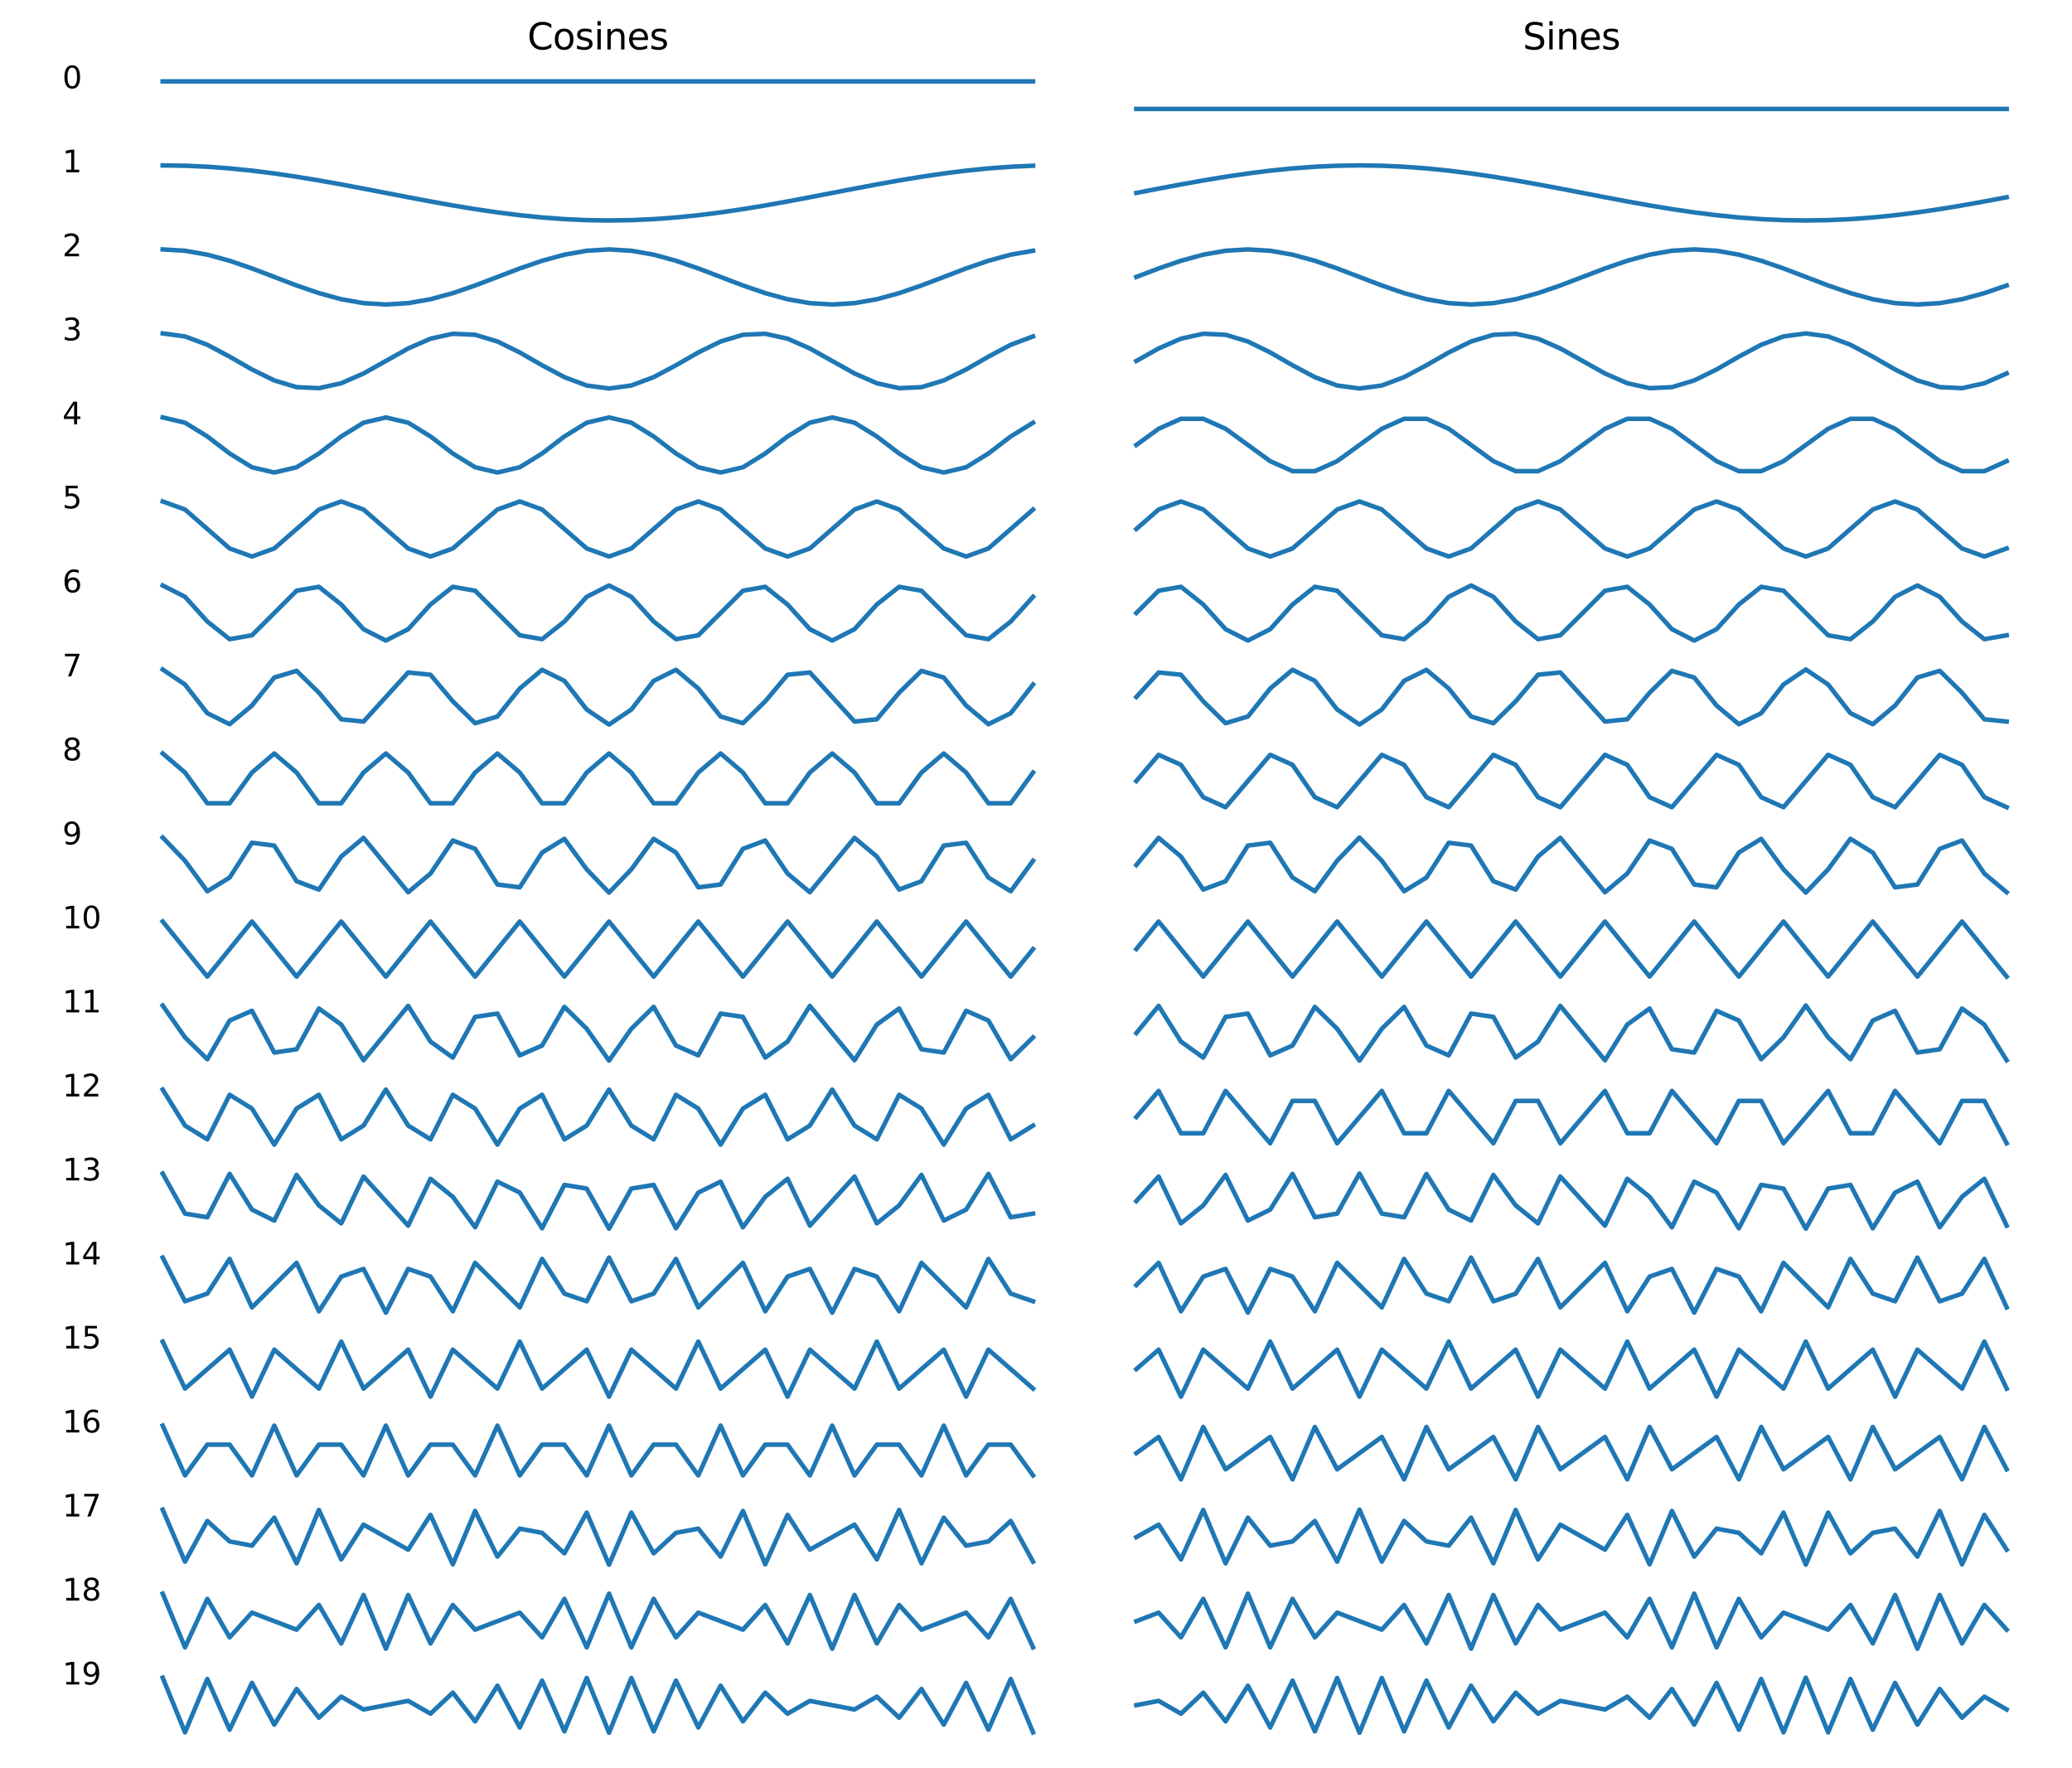 <?xml version="1.0" encoding="utf-8" standalone="no"?>
<!DOCTYPE svg PUBLIC "-//W3C//DTD SVG 1.1//EN"
  "http://www.w3.org/Graphics/SVG/1.1/DTD/svg11.dtd">
<svg xmlns:xlink="http://www.w3.org/1999/xlink" width="684pt" height="583.687pt" viewBox="0 0 684 583.687" xmlns="http://www.w3.org/2000/svg" version="1.1">
 <defs>
  <style type="text/css">*{stroke-linejoin: round; stroke-linecap: butt}</style>
 </defs>
 <g id="figure_1">
  <g id="patch_1">
   <path d="M 0 583.687 
L 684 583.687 
L 684 0 
L 0 0 
z
" style="fill: #ffffff"/>
  </g>
  <g id="axes_1">
   <g id="text_1">
    <!-- 0 -->
    <g transform="translate(20.592 29.135)scale(0.1 -0.1)">
     <defs>
      <path id="DejaVuSans-30" d="M 2034 4250 
Q 1547 4250 1301 3770 
Q 1056 3291 1056 2328 
Q 1056 1369 1301 889 
Q 1547 409 2034 409 
Q 2525 409 2770 889 
Q 3016 1369 3016 2328 
Q 3016 3291 2770 3770 
Q 2525 4250 2034 4250 
z
M 2034 4750 
Q 2819 4750 3233 4129 
Q 3647 3509 3647 2328 
Q 3647 1150 3233 529 
Q 2819 -91 2034 -91 
Q 1250 -91 836 529 
Q 422 1150 422 2328 
Q 422 3509 836 4129 
Q 1250 4750 2034 4750 
z
" transform="scale(0.016)"/>
     </defs>
     <use xlink:href="#DejaVuSans-30"/>
    </g>
   </g>
  </g>
  <g id="axes_2">
   <g id="line2d_1">
    <path d="M 53.707 26.863 
L 61.074 26.863 
L 68.441 26.863 
L 75.808 26.863 
L 83.175 26.863 
L 90.543 26.863 
L 97.91 26.863 
L 105.277 26.863 
L 112.644 26.863 
L 120.011 26.863 
L 127.378 26.863 
L 134.746 26.863 
L 142.113 26.863 
L 149.48 26.863 
L 156.847 26.863 
L 164.214 26.863 
L 171.581 26.863 
L 178.948 26.863 
L 186.316 26.863 
L 193.683 26.863 
L 201.05 26.863 
L 208.417 26.863 
L 215.784 26.863 
L 223.151 26.863 
L 230.519 26.863 
L 237.886 26.863 
L 245.253 26.863 
L 252.62 26.863 
L 259.987 26.863 
L 267.354 26.863 
L 274.722 26.863 
L 282.089 26.863 
L 289.456 26.863 
L 296.823 26.863 
L 304.19 26.863 
L 311.557 26.863 
L 318.925 26.863 
L 326.292 26.863 
L 333.659 26.863 
L 341.026 26.863 
" clip-path="url(#pe43f0ae97a)" style="fill: none; stroke: #1f77b4; stroke-width: 1.5; stroke-linecap: square"/>
   </g>
   <g id="text_2">
    <!-- Cosines -->
    <g transform="translate(174.093 16.318)scale(0.12 -0.12)">
     <defs>
      <path id="DejaVuSans-43" d="M 4122 4306 
L 4122 3641 
Q 3803 3938 3442 4084 
Q 3081 4231 2675 4231 
Q 1875 4231 1450 3742 
Q 1025 3253 1025 2328 
Q 1025 1406 1450 917 
Q 1875 428 2675 428 
Q 3081 428 3442 575 
Q 3803 722 4122 1019 
L 4122 359 
Q 3791 134 3420 21 
Q 3050 -91 2638 -91 
Q 1578 -91 968 557 
Q 359 1206 359 2328 
Q 359 3453 968 4101 
Q 1578 4750 2638 4750 
Q 3056 4750 3426 4639 
Q 3797 4528 4122 4306 
z
" transform="scale(0.016)"/>
      <path id="DejaVuSans-6f" d="M 1959 3097 
Q 1497 3097 1228 2736 
Q 959 2375 959 1747 
Q 959 1119 1226 758 
Q 1494 397 1959 397 
Q 2419 397 2687 759 
Q 2956 1122 2956 1747 
Q 2956 2369 2687 2733 
Q 2419 3097 1959 3097 
z
M 1959 3584 
Q 2709 3584 3137 3096 
Q 3566 2609 3566 1747 
Q 3566 888 3137 398 
Q 2709 -91 1959 -91 
Q 1206 -91 779 398 
Q 353 888 353 1747 
Q 353 2609 779 3096 
Q 1206 3584 1959 3584 
z
" transform="scale(0.016)"/>
      <path id="DejaVuSans-73" d="M 2834 3397 
L 2834 2853 
Q 2591 2978 2328 3040 
Q 2066 3103 1784 3103 
Q 1356 3103 1142 2972 
Q 928 2841 928 2578 
Q 928 2378 1081 2264 
Q 1234 2150 1697 2047 
L 1894 2003 
Q 2506 1872 2764 1633 
Q 3022 1394 3022 966 
Q 3022 478 2636 193 
Q 2250 -91 1575 -91 
Q 1294 -91 989 -36 
Q 684 19 347 128 
L 347 722 
Q 666 556 975 473 
Q 1284 391 1588 391 
Q 1994 391 2212 530 
Q 2431 669 2431 922 
Q 2431 1156 2273 1281 
Q 2116 1406 1581 1522 
L 1381 1569 
Q 847 1681 609 1914 
Q 372 2147 372 2553 
Q 372 3047 722 3315 
Q 1072 3584 1716 3584 
Q 2034 3584 2315 3537 
Q 2597 3491 2834 3397 
z
" transform="scale(0.016)"/>
      <path id="DejaVuSans-69" d="M 603 3500 
L 1178 3500 
L 1178 0 
L 603 0 
L 603 3500 
z
M 603 4863 
L 1178 4863 
L 1178 4134 
L 603 4134 
L 603 4863 
z
" transform="scale(0.016)"/>
      <path id="DejaVuSans-6e" d="M 3513 2113 
L 3513 0 
L 2938 0 
L 2938 2094 
Q 2938 2591 2744 2837 
Q 2550 3084 2163 3084 
Q 1697 3084 1428 2787 
Q 1159 2491 1159 1978 
L 1159 0 
L 581 0 
L 581 3500 
L 1159 3500 
L 1159 2956 
Q 1366 3272 1645 3428 
Q 1925 3584 2291 3584 
Q 2894 3584 3203 3211 
Q 3513 2838 3513 2113 
z
" transform="scale(0.016)"/>
      <path id="DejaVuSans-65" d="M 3597 1894 
L 3597 1613 
L 953 1613 
Q 991 1019 1311 708 
Q 1631 397 2203 397 
Q 2534 397 2845 478 
Q 3156 559 3463 722 
L 3463 178 
Q 3153 47 2828 -22 
Q 2503 -91 2169 -91 
Q 1331 -91 842 396 
Q 353 884 353 1716 
Q 353 2575 817 3079 
Q 1281 3584 2069 3584 
Q 2775 3584 3186 3129 
Q 3597 2675 3597 1894 
z
M 3022 2063 
Q 3016 2534 2758 2815 
Q 2500 3097 2075 3097 
Q 1594 3097 1305 2825 
Q 1016 2553 972 2059 
L 3022 2063 
z
" transform="scale(0.016)"/>
     </defs>
     <use xlink:href="#DejaVuSans-43"/>
     <use xlink:href="#DejaVuSans-6f" x="69.824"/>
     <use xlink:href="#DejaVuSans-73" x="131.006"/>
     <use xlink:href="#DejaVuSans-69" x="183.105"/>
     <use xlink:href="#DejaVuSans-6e" x="210.889"/>
     <use xlink:href="#DejaVuSans-65" x="274.268"/>
     <use xlink:href="#DejaVuSans-73" x="335.791"/>
    </g>
   </g>
  </g>
  <g id="axes_3">
   <g id="line2d_2">
    <path d="M 375.115 35.953 
L 382.482 35.953 
L 389.849 35.953 
L 397.216 35.953 
L 404.583 35.953 
L 411.951 35.953 
L 419.318 35.953 
L 426.685 35.953 
L 434.052 35.953 
L 441.419 35.953 
L 448.786 35.953 
L 456.154 35.953 
L 463.521 35.953 
L 470.888 35.953 
L 478.255 35.953 
L 485.622 35.953 
L 492.989 35.953 
L 500.356 35.953 
L 507.724 35.953 
L 515.091 35.953 
L 522.458 35.953 
L 529.825 35.953 
L 537.192 35.953 
L 544.559 35.953 
L 551.927 35.953 
L 559.294 35.953 
L 566.661 35.953 
L 574.028 35.953 
L 581.395 35.953 
L 588.762 35.953 
L 596.13 35.953 
L 603.497 35.953 
L 610.864 35.953 
L 618.231 35.953 
L 625.598 35.953 
L 632.965 35.953 
L 640.333 35.953 
L 647.7 35.953 
L 655.067 35.953 
L 662.434 35.953 
" clip-path="url(#pe3684a218d)" style="fill: none; stroke: #1f77b4; stroke-width: 1.5; stroke-linecap: square"/>
   </g>
   <g id="text_3">
    <!-- Sines -->
    <g transform="translate(502.678 16.318)scale(0.12 -0.12)">
     <defs>
      <path id="DejaVuSans-53" d="M 3425 4513 
L 3425 3897 
Q 3066 4069 2747 4153 
Q 2428 4238 2131 4238 
Q 1616 4238 1336 4038 
Q 1056 3838 1056 3469 
Q 1056 3159 1242 3001 
Q 1428 2844 1947 2747 
L 2328 2669 
Q 3034 2534 3370 2195 
Q 3706 1856 3706 1288 
Q 3706 609 3251 259 
Q 2797 -91 1919 -91 
Q 1588 -91 1214 -16 
Q 841 59 441 206 
L 441 856 
Q 825 641 1194 531 
Q 1563 422 1919 422 
Q 2459 422 2753 634 
Q 3047 847 3047 1241 
Q 3047 1584 2836 1778 
Q 2625 1972 2144 2069 
L 1759 2144 
Q 1053 2284 737 2584 
Q 422 2884 422 3419 
Q 422 4038 858 4394 
Q 1294 4750 2059 4750 
Q 2388 4750 2728 4690 
Q 3069 4631 3425 4513 
z
" transform="scale(0.016)"/>
     </defs>
     <use xlink:href="#DejaVuSans-53"/>
     <use xlink:href="#DejaVuSans-69" x="63.477"/>
     <use xlink:href="#DejaVuSans-6e" x="91.26"/>
     <use xlink:href="#DejaVuSans-65" x="154.639"/>
     <use xlink:href="#DejaVuSans-73" x="216.162"/>
    </g>
   </g>
  </g>
  <g id="axes_4">
   <g id="text_4">
    <!-- 1 -->
    <g transform="translate(20.592 56.867)scale(0.1 -0.1)">
     <defs>
      <path id="DejaVuSans-31" d="M 794 531 
L 1825 531 
L 1825 4091 
L 703 3866 
L 703 4441 
L 1819 4666 
L 2450 4666 
L 2450 531 
L 3481 531 
L 3481 0 
L 794 0 
L 794 531 
z
" transform="scale(0.016)"/>
     </defs>
     <use xlink:href="#DejaVuSans-31"/>
    </g>
   </g>
  </g>
  <g id="axes_5">
   <g id="line2d_3">
    <path d="M 53.707 54.595 
L 61.074 54.706 
L 68.441 55.039 
L 75.808 55.585 
L 83.175 56.331 
L 90.543 57.257 
L 97.91 58.342 
L 105.277 59.558 
L 112.644 60.875 
L 120.011 62.262 
L 127.378 63.684 
L 134.746 65.106 
L 142.113 66.493 
L 149.48 67.811 
L 156.847 69.027 
L 164.214 70.112 
L 171.581 71.038 
L 178.948 71.783 
L 186.316 72.329 
L 193.683 72.662 
L 201.05 72.774 
L 208.417 72.662 
L 215.784 72.329 
L 223.151 71.783 
L 230.519 71.038 
L 237.886 70.112 
L 245.253 69.027 
L 252.62 67.811 
L 259.987 66.493 
L 267.354 65.106 
L 274.722 63.684 
L 282.089 62.262 
L 289.456 60.875 
L 296.823 59.558 
L 304.19 58.342 
L 311.557 57.257 
L 318.925 56.331 
L 326.292 55.585 
L 333.659 55.039 
L 341.026 54.706 
" clip-path="url(#p721366581a)" style="fill: none; stroke: #1f77b4; stroke-width: 1.5; stroke-linecap: square"/>
   </g>
  </g>
  <g id="axes_6">
   <g id="line2d_4">
    <path d="M 375.115 63.684 
L 382.482 62.262 
L 389.849 60.875 
L 397.216 59.558 
L 404.583 58.342 
L 411.951 57.257 
L 419.318 56.331 
L 426.685 55.585 
L 434.052 55.039 
L 441.419 54.706 
L 448.786 54.595 
L 456.154 54.706 
L 463.521 55.039 
L 470.888 55.585 
L 478.255 56.331 
L 485.622 57.257 
L 492.989 58.342 
L 500.356 59.558 
L 507.724 60.875 
L 515.091 62.262 
L 522.458 63.684 
L 529.825 65.106 
L 537.192 66.493 
L 544.559 67.811 
L 551.927 69.027 
L 559.294 70.112 
L 566.661 71.038 
L 574.028 71.783 
L 581.395 72.329 
L 588.762 72.662 
L 596.13 72.774 
L 603.497 72.662 
L 610.864 72.329 
L 618.231 71.783 
L 625.598 71.038 
L 632.965 70.112 
L 640.333 69.027 
L 647.7 67.811 
L 655.067 66.493 
L 662.434 65.106 
" clip-path="url(#p4571ab4b6b)" style="fill: none; stroke: #1f77b4; stroke-width: 1.5; stroke-linecap: square"/>
   </g>
  </g>
  <g id="axes_7">
   <g id="text_5">
    <!-- 2 -->
    <g transform="translate(20.592 84.599)scale(0.1 -0.1)">
     <defs>
      <path id="DejaVuSans-32" d="M 1228 531 
L 3431 531 
L 3431 0 
L 469 0 
L 469 531 
Q 828 903 1448 1529 
Q 2069 2156 2228 2338 
Q 2531 2678 2651 2914 
Q 2772 3150 2772 3378 
Q 2772 3750 2511 3984 
Q 2250 4219 1831 4219 
Q 1534 4219 1204 4116 
Q 875 4013 500 3803 
L 500 4441 
Q 881 4594 1212 4672 
Q 1544 4750 1819 4750 
Q 2544 4750 2975 4387 
Q 3406 4025 3406 3419 
Q 3406 3131 3298 2873 
Q 3191 2616 2906 2266 
Q 2828 2175 2409 1742 
Q 1991 1309 1228 531 
z
" transform="scale(0.016)"/>
     </defs>
     <use xlink:href="#DejaVuSans-32"/>
    </g>
   </g>
  </g>
  <g id="axes_8">
   <g id="line2d_5">
    <path d="M 53.707 82.326 
L 61.074 82.771 
L 68.441 84.062 
L 75.808 86.073 
L 83.175 88.607 
L 90.543 91.416 
L 97.91 94.225 
L 105.277 96.759 
L 112.644 98.77 
L 120.011 100.061 
L 127.378 100.506 
L 134.746 100.061 
L 142.113 98.77 
L 149.48 96.759 
L 156.847 94.225 
L 164.214 91.416 
L 171.581 88.607 
L 178.948 86.073 
L 186.316 84.062 
L 193.683 82.771 
L 201.05 82.326 
L 208.417 82.771 
L 215.784 84.062 
L 223.151 86.073 
L 230.519 88.607 
L 237.886 91.416 
L 245.253 94.225 
L 252.62 96.759 
L 259.987 98.77 
L 267.354 100.061 
L 274.722 100.506 
L 282.089 100.061 
L 289.456 98.77 
L 296.823 96.759 
L 304.19 94.225 
L 311.557 91.416 
L 318.925 88.607 
L 326.292 86.073 
L 333.659 84.062 
L 341.026 82.771 
" clip-path="url(#pa0cd5a631d)" style="fill: none; stroke: #1f77b4; stroke-width: 1.5; stroke-linecap: square"/>
   </g>
  </g>
  <g id="axes_9">
   <g id="line2d_6">
    <path d="M 375.115 91.416 
L 382.482 88.607 
L 389.849 86.073 
L 397.216 84.062 
L 404.583 82.771 
L 411.951 82.326 
L 419.318 82.771 
L 426.685 84.062 
L 434.052 86.073 
L 441.419 88.607 
L 448.786 91.416 
L 456.154 94.225 
L 463.521 96.759 
L 470.888 98.77 
L 478.255 100.061 
L 485.622 100.506 
L 492.989 100.061 
L 500.356 98.77 
L 507.724 96.759 
L 515.091 94.225 
L 522.458 91.416 
L 529.825 88.607 
L 537.192 86.073 
L 544.559 84.062 
L 551.927 82.771 
L 559.294 82.326 
L 566.661 82.771 
L 574.028 84.062 
L 581.395 86.073 
L 588.762 88.607 
L 596.13 91.416 
L 603.497 94.225 
L 610.864 96.759 
L 618.231 98.77 
L 625.598 100.061 
L 632.965 100.506 
L 640.333 100.061 
L 647.7 98.77 
L 655.067 96.759 
L 662.434 94.225 
" clip-path="url(#p1e98d45992)" style="fill: none; stroke: #1f77b4; stroke-width: 1.5; stroke-linecap: square"/>
   </g>
  </g>
  <g id="axes_10">
   <g id="text_6">
    <!-- 3 -->
    <g transform="translate(20.592 112.33)scale(0.1 -0.1)">
     <defs>
      <path id="DejaVuSans-33" d="M 2597 2516 
Q 3050 2419 3304 2112 
Q 3559 1806 3559 1356 
Q 3559 666 3084 287 
Q 2609 -91 1734 -91 
Q 1441 -91 1130 -33 
Q 819 25 488 141 
L 488 750 
Q 750 597 1062 519 
Q 1375 441 1716 441 
Q 2309 441 2620 675 
Q 2931 909 2931 1356 
Q 2931 1769 2642 2001 
Q 2353 2234 1838 2234 
L 1294 2234 
L 1294 2753 
L 1863 2753 
Q 2328 2753 2575 2939 
Q 2822 3125 2822 3475 
Q 2822 3834 2567 4026 
Q 2313 4219 1838 4219 
Q 1578 4219 1281 4162 
Q 984 4106 628 3988 
L 628 4550 
Q 988 4650 1302 4700 
Q 1616 4750 1894 4750 
Q 2613 4750 3031 4423 
Q 3450 4097 3450 3541 
Q 3450 3153 3228 2886 
Q 3006 2619 2597 2516 
z
" transform="scale(0.016)"/>
     </defs>
     <use xlink:href="#DejaVuSans-33"/>
    </g>
   </g>
  </g>
  <g id="axes_11">
   <g id="line2d_7">
    <path d="M 53.707 110.058 
L 61.074 111.048 
L 68.441 113.805 
L 75.808 117.726 
L 83.175 121.956 
L 90.543 125.575 
L 97.91 127.792 
L 105.277 128.125 
L 112.644 126.501 
L 120.011 123.274 
L 127.378 119.147 
L 134.746 115.021 
L 142.113 111.794 
L 149.48 110.17 
L 156.847 110.503 
L 164.214 112.72 
L 171.581 116.339 
L 178.948 120.569 
L 186.316 124.49 
L 193.683 127.247 
L 201.05 128.237 
L 208.417 127.247 
L 215.784 124.49 
L 223.151 120.569 
L 230.519 116.339 
L 237.886 112.72 
L 245.253 110.503 
L 252.62 110.17 
L 259.987 111.794 
L 267.354 115.021 
L 274.722 119.147 
L 282.089 123.274 
L 289.456 126.501 
L 296.823 128.125 
L 304.19 127.792 
L 311.557 125.575 
L 318.925 121.956 
L 326.292 117.726 
L 333.659 113.805 
L 341.026 111.048 
" clip-path="url(#p6e662d257d)" style="fill: none; stroke: #1f77b4; stroke-width: 1.5; stroke-linecap: square"/>
   </g>
  </g>
  <g id="axes_12">
   <g id="line2d_8">
    <path d="M 375.115 119.147 
L 382.482 115.021 
L 389.849 111.794 
L 397.216 110.17 
L 404.583 110.503 
L 411.951 112.72 
L 419.318 116.339 
L 426.685 120.569 
L 434.052 124.49 
L 441.419 127.247 
L 448.786 128.237 
L 456.154 127.247 
L 463.521 124.49 
L 470.888 120.569 
L 478.255 116.339 
L 485.622 112.72 
L 492.989 110.503 
L 500.356 110.17 
L 507.724 111.794 
L 515.091 115.021 
L 522.458 119.147 
L 529.825 123.274 
L 537.192 126.501 
L 544.559 128.125 
L 551.927 127.792 
L 559.294 125.575 
L 566.661 121.956 
L 574.028 117.726 
L 581.395 113.805 
L 588.762 111.048 
L 596.13 110.058 
L 603.497 111.048 
L 610.864 113.805 
L 618.231 117.726 
L 625.598 121.956 
L 632.965 125.575 
L 640.333 127.792 
L 647.7 128.125 
L 655.067 126.501 
L 662.434 123.274 
" clip-path="url(#p2bb650d20b)" style="fill: none; stroke: #1f77b4; stroke-width: 1.5; stroke-linecap: square"/>
   </g>
  </g>
  <g id="axes_13">
   <g id="text_7">
    <!-- 4 -->
    <g transform="translate(20.592 140.062)scale(0.1 -0.1)">
     <defs>
      <path id="DejaVuSans-34" d="M 2419 4116 
L 825 1625 
L 2419 1625 
L 2419 4116 
z
M 2253 4666 
L 3047 4666 
L 3047 1625 
L 3713 1625 
L 3713 1100 
L 3047 1100 
L 3047 0 
L 2419 0 
L 2419 1100 
L 313 1100 
L 313 1709 
L 2253 4666 
z
" transform="scale(0.016)"/>
     </defs>
     <use xlink:href="#DejaVuSans-34"/>
    </g>
   </g>
  </g>
  <g id="axes_14">
   <g id="line2d_9">
    <path d="M 53.707 137.789 
L 61.074 139.525 
L 68.441 144.07 
L 75.808 149.688 
L 83.175 154.233 
L 90.543 155.969 
L 97.91 154.233 
L 105.277 149.688 
L 112.644 144.07 
L 120.011 139.525 
L 127.378 137.789 
L 134.746 139.525 
L 142.113 144.07 
L 149.48 149.688 
L 156.847 154.233 
L 164.214 155.969 
L 171.581 154.233 
L 178.948 149.688 
L 186.316 144.07 
L 193.683 139.525 
L 201.05 137.789 
L 208.417 139.525 
L 215.784 144.07 
L 223.151 149.688 
L 230.519 154.233 
L 237.886 155.969 
L 245.253 154.233 
L 252.62 149.688 
L 259.987 144.07 
L 267.354 139.525 
L 274.722 137.789 
L 282.089 139.525 
L 289.456 144.07 
L 296.823 149.688 
L 304.19 154.233 
L 311.557 155.969 
L 318.925 154.233 
L 326.292 149.688 
L 333.659 144.07 
L 341.026 139.525 
" clip-path="url(#pd3bae925c7)" style="fill: none; stroke: #1f77b4; stroke-width: 1.5; stroke-linecap: square"/>
   </g>
  </g>
  <g id="axes_15">
   <g id="line2d_10">
    <path d="M 375.115 146.879 
L 382.482 141.536 
L 389.849 138.234 
L 397.216 138.234 
L 404.583 141.536 
L 411.951 146.879 
L 419.318 152.222 
L 426.685 155.524 
L 434.052 155.524 
L 441.419 152.222 
L 448.786 146.879 
L 456.154 141.536 
L 463.521 138.234 
L 470.888 138.234 
L 478.255 141.536 
L 485.622 146.879 
L 492.989 152.222 
L 500.356 155.524 
L 507.724 155.524 
L 515.091 152.222 
L 522.458 146.879 
L 529.825 141.536 
L 537.192 138.234 
L 544.559 138.234 
L 551.927 141.536 
L 559.294 146.879 
L 566.661 152.222 
L 574.028 155.524 
L 581.395 155.524 
L 588.762 152.222 
L 596.13 146.879 
L 603.497 141.536 
L 610.864 138.234 
L 618.231 138.234 
L 625.598 141.536 
L 632.965 146.879 
L 640.333 152.222 
L 647.7 155.524 
L 655.067 155.524 
L 662.434 152.222 
" clip-path="url(#p4d5245354d)" style="fill: none; stroke: #1f77b4; stroke-width: 1.5; stroke-linecap: square"/>
   </g>
  </g>
  <g id="axes_16">
   <g id="text_8">
    <!-- 5 -->
    <g transform="translate(20.592 167.793)scale(0.1 -0.1)">
     <defs>
      <path id="DejaVuSans-35" d="M 691 4666 
L 3169 4666 
L 3169 4134 
L 1269 4134 
L 1269 2991 
Q 1406 3038 1543 3061 
Q 1681 3084 1819 3084 
Q 2600 3084 3056 2656 
Q 3513 2228 3513 1497 
Q 3513 744 3044 326 
Q 2575 -91 1722 -91 
Q 1428 -91 1123 -41 
Q 819 9 494 109 
L 494 744 
Q 775 591 1075 516 
Q 1375 441 1709 441 
Q 2250 441 2565 725 
Q 2881 1009 2881 1497 
Q 2881 1984 2565 2268 
Q 2250 2553 1709 2553 
Q 1456 2553 1204 2497 
Q 953 2441 691 2322 
L 691 4666 
z
" transform="scale(0.016)"/>
     </defs>
     <use xlink:href="#DejaVuSans-35"/>
    </g>
   </g>
  </g>
  <g id="axes_17">
   <g id="line2d_11">
    <path d="M 53.707 165.521 
L 61.074 168.183 
L 68.441 174.611 
L 75.808 181.038 
L 83.175 183.7 
L 90.543 181.038 
L 97.91 174.611 
L 105.277 168.183 
L 112.644 165.521 
L 120.011 168.183 
L 127.378 174.611 
L 134.746 181.038 
L 142.113 183.7 
L 149.48 181.038 
L 156.847 174.611 
L 164.214 168.183 
L 171.581 165.521 
L 178.948 168.183 
L 186.316 174.611 
L 193.683 181.038 
L 201.05 183.7 
L 208.417 181.038 
L 215.784 174.611 
L 223.151 168.183 
L 230.519 165.521 
L 237.886 168.183 
L 245.253 174.611 
L 252.62 181.038 
L 259.987 183.7 
L 267.354 181.038 
L 274.722 174.611 
L 282.089 168.183 
L 289.456 165.521 
L 296.823 168.183 
L 304.19 174.611 
L 311.557 181.038 
L 318.925 183.7 
L 326.292 181.038 
L 333.659 174.611 
L 341.026 168.183 
" clip-path="url(#p9f985ec2be)" style="fill: none; stroke: #1f77b4; stroke-width: 1.5; stroke-linecap: square"/>
   </g>
  </g>
  <g id="axes_18">
   <g id="line2d_12">
    <path d="M 375.115 174.611 
L 382.482 168.183 
L 389.849 165.521 
L 397.216 168.183 
L 404.583 174.611 
L 411.951 181.038 
L 419.318 183.7 
L 426.685 181.038 
L 434.052 174.611 
L 441.419 168.183 
L 448.786 165.521 
L 456.154 168.183 
L 463.521 174.611 
L 470.888 181.038 
L 478.255 183.7 
L 485.622 181.038 
L 492.989 174.611 
L 500.356 168.183 
L 507.724 165.521 
L 515.091 168.183 
L 522.458 174.611 
L 529.825 181.038 
L 537.192 183.7 
L 544.559 181.038 
L 551.927 174.611 
L 559.294 168.183 
L 566.661 165.521 
L 574.028 168.183 
L 581.395 174.611 
L 588.762 181.038 
L 596.13 183.7 
L 603.497 181.038 
L 610.864 174.611 
L 618.231 168.183 
L 625.598 165.521 
L 632.965 168.183 
L 640.333 174.611 
L 647.7 181.038 
L 655.067 183.7 
L 662.434 181.038 
" clip-path="url(#p9e3d9a1397)" style="fill: none; stroke: #1f77b4; stroke-width: 1.5; stroke-linecap: square"/>
   </g>
  </g>
  <g id="axes_19">
   <g id="text_9">
    <!-- 6 -->
    <g transform="translate(20.592 195.525)scale(0.1 -0.1)">
     <defs>
      <path id="DejaVuSans-36" d="M 2113 2584 
Q 1688 2584 1439 2293 
Q 1191 2003 1191 1497 
Q 1191 994 1439 701 
Q 1688 409 2113 409 
Q 2538 409 2786 701 
Q 3034 994 3034 1497 
Q 3034 2003 2786 2293 
Q 2538 2584 2113 2584 
z
M 3366 4563 
L 3366 3988 
Q 3128 4100 2886 4159 
Q 2644 4219 2406 4219 
Q 1781 4219 1451 3797 
Q 1122 3375 1075 2522 
Q 1259 2794 1537 2939 
Q 1816 3084 2150 3084 
Q 2853 3084 3261 2657 
Q 3669 2231 3669 1497 
Q 3669 778 3244 343 
Q 2819 -91 2113 -91 
Q 1303 -91 875 529 
Q 447 1150 447 2328 
Q 447 3434 972 4092 
Q 1497 4750 2381 4750 
Q 2619 4750 2861 4703 
Q 3103 4656 3366 4563 
z
" transform="scale(0.016)"/>
     </defs>
     <use xlink:href="#DejaVuSans-36"/>
    </g>
   </g>
  </g>
  <g id="axes_20">
   <g id="line2d_13">
    <path d="M 53.707 193.252 
L 61.074 196.999 
L 68.441 205.151 
L 75.808 210.987 
L 83.175 209.696 
L 90.543 202.342 
L 97.91 194.988 
L 105.277 193.697 
L 112.644 199.533 
L 120.011 207.685 
L 127.378 211.432 
L 134.746 207.685 
L 142.113 199.533 
L 149.48 193.697 
L 156.847 194.988 
L 164.214 202.342 
L 171.581 209.696 
L 178.948 210.987 
L 186.316 205.151 
L 193.683 196.999 
L 201.05 193.252 
L 208.417 196.999 
L 215.784 205.151 
L 223.151 210.987 
L 230.519 209.696 
L 237.886 202.342 
L 245.253 194.988 
L 252.62 193.697 
L 259.987 199.533 
L 267.354 207.685 
L 274.722 211.432 
L 282.089 207.685 
L 289.456 199.533 
L 296.823 193.697 
L 304.19 194.988 
L 311.557 202.342 
L 318.925 209.696 
L 326.292 210.987 
L 333.659 205.151 
L 341.026 196.999 
" clip-path="url(#pc6f78afe11)" style="fill: none; stroke: #1f77b4; stroke-width: 1.5; stroke-linecap: square"/>
   </g>
  </g>
  <g id="axes_21">
   <g id="line2d_14">
    <path d="M 375.115 202.342 
L 382.482 194.988 
L 389.849 193.697 
L 397.216 199.533 
L 404.583 207.685 
L 411.951 211.432 
L 419.318 207.685 
L 426.685 199.533 
L 434.052 193.697 
L 441.419 194.988 
L 448.786 202.342 
L 456.154 209.696 
L 463.521 210.987 
L 470.888 205.151 
L 478.255 196.999 
L 485.622 193.252 
L 492.989 196.999 
L 500.356 205.151 
L 507.724 210.987 
L 515.091 209.696 
L 522.458 202.342 
L 529.825 194.988 
L 537.192 193.697 
L 544.559 199.533 
L 551.927 207.685 
L 559.294 211.432 
L 566.661 207.685 
L 574.028 199.533 
L 581.395 193.697 
L 588.762 194.988 
L 596.13 202.342 
L 603.497 209.696 
L 610.864 210.987 
L 618.231 205.151 
L 625.598 196.999 
L 632.965 193.252 
L 640.333 196.999 
L 647.7 205.151 
L 655.067 210.987 
L 662.434 209.696 
" clip-path="url(#p82ed4b4ae7)" style="fill: none; stroke: #1f77b4; stroke-width: 1.5; stroke-linecap: square"/>
   </g>
  </g>
  <g id="axes_22">
   <g id="text_10">
    <!-- 7 -->
    <g transform="translate(20.592 223.256)scale(0.1 -0.1)">
     <defs>
      <path id="DejaVuSans-37" d="M 525 4666 
L 3525 4666 
L 3525 4397 
L 1831 0 
L 1172 0 
L 2766 4134 
L 525 4134 
L 525 4666 
z
" transform="scale(0.016)"/>
     </defs>
     <use xlink:href="#DejaVuSans-37"/>
    </g>
   </g>
  </g>
  <g id="axes_23">
   <g id="line2d_15">
    <path d="M 53.707 220.984 
L 61.074 225.947 
L 68.441 235.417 
L 75.808 239.052 
L 83.175 232.883 
L 90.543 223.646 
L 97.91 221.429 
L 105.277 228.652 
L 112.644 237.427 
L 120.011 238.173 
L 127.378 230.074 
L 134.746 221.975 
L 142.113 222.72 
L 149.48 231.496 
L 156.847 238.719 
L 164.214 236.501 
L 171.581 227.265 
L 178.948 221.096 
L 186.316 224.731 
L 193.683 234.2 
L 201.05 239.163 
L 208.417 234.2 
L 215.784 224.731 
L 223.151 221.096 
L 230.519 227.265 
L 237.886 236.501 
L 245.253 238.719 
L 252.62 231.496 
L 259.987 222.72 
L 267.354 221.975 
L 274.722 230.074 
L 282.089 238.173 
L 289.456 237.427 
L 296.823 228.652 
L 304.19 221.429 
L 311.557 223.646 
L 318.925 232.883 
L 326.292 239.052 
L 333.659 235.417 
L 341.026 225.947 
" clip-path="url(#p40331ed4e2)" style="fill: none; stroke: #1f77b4; stroke-width: 1.5; stroke-linecap: square"/>
   </g>
  </g>
  <g id="axes_24">
   <g id="line2d_16">
    <path d="M 375.115 230.074 
L 382.482 221.975 
L 389.849 222.72 
L 397.216 231.496 
L 404.583 238.719 
L 411.951 236.501 
L 419.318 227.265 
L 426.685 221.096 
L 434.052 224.731 
L 441.419 234.2 
L 448.786 239.163 
L 456.154 234.2 
L 463.521 224.731 
L 470.888 221.096 
L 478.255 227.265 
L 485.622 236.501 
L 492.989 238.719 
L 500.356 231.496 
L 507.724 222.72 
L 515.091 221.975 
L 522.458 230.074 
L 529.825 238.173 
L 537.192 237.427 
L 544.559 228.652 
L 551.927 221.429 
L 559.294 223.646 
L 566.661 232.883 
L 574.028 239.052 
L 581.395 235.417 
L 588.762 225.947 
L 596.13 220.984 
L 603.497 225.947 
L 610.864 235.417 
L 618.231 239.052 
L 625.598 232.883 
L 632.965 223.646 
L 640.333 221.429 
L 647.7 228.652 
L 655.067 237.427 
L 662.434 238.173 
" clip-path="url(#p26cc127bb0)" style="fill: none; stroke: #1f77b4; stroke-width: 1.5; stroke-linecap: square"/>
   </g>
  </g>
  <g id="axes_25">
   <g id="text_11">
    <!-- 8 -->
    <g transform="translate(20.592 250.988)scale(0.1 -0.1)">
     <defs>
      <path id="DejaVuSans-38" d="M 2034 2216 
Q 1584 2216 1326 1975 
Q 1069 1734 1069 1313 
Q 1069 891 1326 650 
Q 1584 409 2034 409 
Q 2484 409 2743 651 
Q 3003 894 3003 1313 
Q 3003 1734 2745 1975 
Q 2488 2216 2034 2216 
z
M 1403 2484 
Q 997 2584 770 2862 
Q 544 3141 544 3541 
Q 544 4100 942 4425 
Q 1341 4750 2034 4750 
Q 2731 4750 3128 4425 
Q 3525 4100 3525 3541 
Q 3525 3141 3298 2862 
Q 3072 2584 2669 2484 
Q 3125 2378 3379 2068 
Q 3634 1759 3634 1313 
Q 3634 634 3220 271 
Q 2806 -91 2034 -91 
Q 1263 -91 848 271 
Q 434 634 434 1313 
Q 434 1759 690 2068 
Q 947 2378 1403 2484 
z
M 1172 3481 
Q 1172 3119 1398 2916 
Q 1625 2713 2034 2713 
Q 2441 2713 2670 2916 
Q 2900 3119 2900 3481 
Q 2900 3844 2670 4047 
Q 2441 4250 2034 4250 
Q 1625 4250 1398 4047 
Q 1172 3844 1172 3481 
z
" transform="scale(0.016)"/>
     </defs>
     <use xlink:href="#DejaVuSans-38"/>
    </g>
   </g>
  </g>
  <g id="axes_26">
   <g id="line2d_17">
    <path d="M 53.707 248.715 
L 61.074 254.996 
L 68.441 265.159 
L 75.808 265.159 
L 83.175 254.996 
L 90.543 248.715 
L 97.91 254.996 
L 105.277 265.159 
L 112.644 265.159 
L 120.011 254.996 
L 127.378 248.715 
L 134.746 254.996 
L 142.113 265.159 
L 149.48 265.159 
L 156.847 254.996 
L 164.214 248.715 
L 171.581 254.996 
L 178.948 265.159 
L 186.316 265.159 
L 193.683 254.996 
L 201.05 248.715 
L 208.417 254.996 
L 215.784 265.159 
L 223.151 265.159 
L 230.519 254.996 
L 237.886 248.715 
L 245.253 254.996 
L 252.62 265.159 
L 259.987 265.159 
L 267.354 254.996 
L 274.722 248.715 
L 282.089 254.996 
L 289.456 265.159 
L 296.823 265.159 
L 304.19 254.996 
L 311.557 248.715 
L 318.925 254.996 
L 326.292 265.159 
L 333.659 265.159 
L 341.026 254.996 
" clip-path="url(#pde224fdc02)" style="fill: none; stroke: #1f77b4; stroke-width: 1.5; stroke-linecap: square"/>
   </g>
  </g>
  <g id="axes_27">
   <g id="line2d_18">
    <path d="M 375.115 257.805 
L 382.482 249.16 
L 389.849 252.462 
L 397.216 263.148 
L 404.583 266.45 
L 411.951 257.805 
L 419.318 249.16 
L 426.685 252.462 
L 434.052 263.148 
L 441.419 266.45 
L 448.786 257.805 
L 456.154 249.16 
L 463.521 252.462 
L 470.888 263.148 
L 478.255 266.45 
L 485.622 257.805 
L 492.989 249.16 
L 500.356 252.462 
L 507.724 263.148 
L 515.091 266.45 
L 522.458 257.805 
L 529.825 249.16 
L 537.192 252.462 
L 544.559 263.148 
L 551.927 266.45 
L 559.294 257.805 
L 566.661 249.16 
L 574.028 252.462 
L 581.395 263.148 
L 588.762 266.45 
L 596.13 257.805 
L 603.497 249.16 
L 610.864 252.462 
L 618.231 263.148 
L 625.598 266.45 
L 632.965 257.805 
L 640.333 249.16 
L 647.7 252.462 
L 655.067 263.148 
L 662.434 266.45 
" clip-path="url(#p04aecc2656)" style="fill: none; stroke: #1f77b4; stroke-width: 1.5; stroke-linecap: square"/>
   </g>
  </g>
  <g id="axes_28">
   <g id="text_12">
    <!-- 9 -->
    <g transform="translate(20.592 278.719)scale(0.1 -0.1)">
     <defs>
      <path id="DejaVuSans-39" d="M 703 97 
L 703 672 
Q 941 559 1184 500 
Q 1428 441 1663 441 
Q 2288 441 2617 861 
Q 2947 1281 2994 2138 
Q 2813 1869 2534 1725 
Q 2256 1581 1919 1581 
Q 1219 1581 811 2004 
Q 403 2428 403 3163 
Q 403 3881 828 4315 
Q 1253 4750 1959 4750 
Q 2769 4750 3195 4129 
Q 3622 3509 3622 2328 
Q 3622 1225 3098 567 
Q 2575 -91 1691 -91 
Q 1453 -91 1209 -44 
Q 966 3 703 97 
z
M 1959 2075 
Q 2384 2075 2632 2365 
Q 2881 2656 2881 3163 
Q 2881 3666 2632 3958 
Q 2384 4250 1959 4250 
Q 1534 4250 1286 3958 
Q 1038 3666 1038 3163 
Q 1038 2656 1286 2365 
Q 1534 2075 1959 2075 
z
" transform="scale(0.016)"/>
     </defs>
     <use xlink:href="#DejaVuSans-39"/>
    </g>
   </g>
  </g>
  <g id="axes_29">
   <g id="line2d_19">
    <path d="M 53.707 276.447 
L 61.074 284.115 
L 68.441 294.182 
L 75.808 289.663 
L 83.175 278.183 
L 90.543 279.109 
L 97.91 290.88 
L 105.277 293.636 
L 112.644 282.728 
L 120.011 276.559 
L 127.378 285.537 
L 134.746 294.515 
L 142.113 288.346 
L 149.48 277.438 
L 156.847 280.194 
L 164.214 291.964 
L 171.581 292.891 
L 178.948 281.41 
L 186.316 276.892 
L 193.683 286.959 
L 201.05 294.627 
L 208.417 286.959 
L 215.784 276.892 
L 223.151 281.41 
L 230.519 292.891 
L 237.886 291.964 
L 245.253 280.194 
L 252.62 277.438 
L 259.987 288.346 
L 267.354 294.515 
L 274.722 285.537 
L 282.089 276.559 
L 289.456 282.728 
L 296.823 293.636 
L 304.19 290.88 
L 311.557 279.109 
L 318.925 278.183 
L 326.292 289.663 
L 333.659 294.182 
L 341.026 284.115 
" clip-path="url(#p8e26968304)" style="fill: none; stroke: #1f77b4; stroke-width: 1.5; stroke-linecap: square"/>
   </g>
  </g>
  <g id="axes_30">
   <g id="line2d_20">
    <path d="M 375.115 285.537 
L 382.482 276.559 
L 389.849 282.728 
L 397.216 293.636 
L 404.583 290.88 
L 411.951 279.109 
L 419.318 278.183 
L 426.685 289.663 
L 434.052 294.182 
L 441.419 284.115 
L 448.786 276.447 
L 456.154 284.115 
L 463.521 294.182 
L 470.888 289.663 
L 478.255 278.183 
L 485.622 279.109 
L 492.989 290.88 
L 500.356 293.636 
L 507.724 282.728 
L 515.091 276.559 
L 522.458 285.537 
L 529.825 294.515 
L 537.192 288.346 
L 544.559 277.438 
L 551.927 280.194 
L 559.294 291.964 
L 566.661 292.891 
L 574.028 281.41 
L 581.395 276.892 
L 588.762 286.959 
L 596.13 294.627 
L 603.497 286.959 
L 610.864 276.892 
L 618.231 281.41 
L 625.598 292.891 
L 632.965 291.964 
L 640.333 280.194 
L 647.7 277.438 
L 655.067 288.346 
L 662.434 294.515 
" clip-path="url(#pd07e5557a1)" style="fill: none; stroke: #1f77b4; stroke-width: 1.5; stroke-linecap: square"/>
   </g>
  </g>
  <g id="axes_31">
   <g id="text_13">
    <!-- 10 -->
    <g transform="translate(20.592 306.451)scale(0.1 -0.1)">
     <use xlink:href="#DejaVuSans-31"/>
     <use xlink:href="#DejaVuSans-30" x="63.623"/>
    </g>
   </g>
  </g>
  <g id="axes_32">
   <g id="line2d_21">
    <path d="M 53.707 304.179 
L 61.074 313.268 
L 68.441 322.358 
L 75.808 313.268 
L 83.175 304.179 
L 90.543 313.268 
L 97.91 322.358 
L 105.277 313.268 
L 112.644 304.179 
L 120.011 313.268 
L 127.378 322.358 
L 134.746 313.268 
L 142.113 304.179 
L 149.48 313.268 
L 156.847 322.358 
L 164.214 313.268 
L 171.581 304.179 
L 178.948 313.268 
L 186.316 322.358 
L 193.683 313.268 
L 201.05 304.179 
L 208.417 313.268 
L 215.784 322.358 
L 223.151 313.268 
L 230.519 304.179 
L 237.886 313.268 
L 245.253 322.358 
L 252.62 313.268 
L 259.987 304.179 
L 267.354 313.268 
L 274.722 322.358 
L 282.089 313.268 
L 289.456 304.179 
L 296.823 313.268 
L 304.19 322.358 
L 311.557 313.268 
L 318.925 304.179 
L 326.292 313.268 
L 333.659 322.358 
L 341.026 313.268 
" clip-path="url(#p00449904ac)" style="fill: none; stroke: #1f77b4; stroke-width: 1.5; stroke-linecap: square"/>
   </g>
  </g>
  <g id="axes_33">
   <g id="line2d_22">
    <path d="M 375.115 313.268 
L 382.482 304.179 
L 389.849 313.268 
L 397.216 322.358 
L 404.583 313.268 
L 411.951 304.179 
L 419.318 313.268 
L 426.685 322.358 
L 434.052 313.268 
L 441.419 304.179 
L 448.786 313.268 
L 456.154 322.358 
L 463.521 313.268 
L 470.888 304.179 
L 478.255 313.268 
L 485.622 322.358 
L 492.989 313.268 
L 500.356 304.179 
L 507.724 313.268 
L 515.091 322.358 
L 522.458 313.268 
L 529.825 304.179 
L 537.192 313.268 
L 544.559 322.358 
L 551.927 313.268 
L 559.294 304.179 
L 566.661 313.268 
L 574.028 322.358 
L 581.395 313.268 
L 588.762 304.179 
L 596.13 313.268 
L 603.497 322.358 
L 610.864 313.268 
L 618.231 304.179 
L 625.598 313.268 
L 632.965 322.358 
L 640.333 313.268 
L 647.7 304.179 
L 655.067 313.268 
L 662.434 322.358 
" clip-path="url(#p4ee8e05b1f)" style="fill: none; stroke: #1f77b4; stroke-width: 1.5; stroke-linecap: square"/>
   </g>
  </g>
  <g id="axes_34">
   <g id="text_14">
    <!-- 11 -->
    <g transform="translate(20.592 334.183)scale(0.1 -0.1)">
     <use xlink:href="#DejaVuSans-31"/>
     <use xlink:href="#DejaVuSans-31" x="63.623"/>
    </g>
   </g>
  </g>
  <g id="axes_35">
   <g id="line2d_23">
    <path d="M 53.707 331.91 
L 61.074 342.422 
L 68.441 349.645 
L 75.808 336.873 
L 83.175 333.646 
L 90.543 347.427 
L 97.91 346.343 
L 105.277 332.901 
L 112.644 338.191 
L 120.011 349.978 
L 127.378 341 
L 134.746 332.022 
L 142.113 343.809 
L 149.48 349.099 
L 156.847 335.657 
L 164.214 334.572 
L 171.581 348.354 
L 178.948 345.127 
L 186.316 332.355 
L 193.683 339.578 
L 201.05 350.09 
L 208.417 339.578 
L 215.784 332.355 
L 223.151 345.127 
L 230.519 348.354 
L 237.886 334.572 
L 245.253 335.657 
L 252.62 349.099 
L 259.987 343.809 
L 267.354 332.022 
L 274.722 341 
L 282.089 349.978 
L 289.456 338.191 
L 296.823 332.901 
L 304.19 346.343 
L 311.557 347.427 
L 318.925 333.646 
L 326.292 336.873 
L 333.659 349.645 
L 341.026 342.422 
" clip-path="url(#pf65e346b79)" style="fill: none; stroke: #1f77b4; stroke-width: 1.5; stroke-linecap: square"/>
   </g>
  </g>
  <g id="axes_36">
   <g id="line2d_24">
    <path d="M 375.115 341 
L 382.482 332.022 
L 389.849 343.809 
L 397.216 349.099 
L 404.583 335.657 
L 411.951 334.572 
L 419.318 348.354 
L 426.685 345.127 
L 434.052 332.355 
L 441.419 339.578 
L 448.786 350.09 
L 456.154 339.578 
L 463.521 332.355 
L 470.888 345.127 
L 478.255 348.354 
L 485.622 334.572 
L 492.989 335.657 
L 500.356 349.099 
L 507.724 343.809 
L 515.091 332.022 
L 522.458 341 
L 529.825 349.978 
L 537.192 338.191 
L 544.559 332.901 
L 551.927 346.343 
L 559.294 347.427 
L 566.661 333.646 
L 574.028 336.873 
L 581.395 349.645 
L 588.762 342.422 
L 596.13 331.91 
L 603.497 342.422 
L 610.864 349.645 
L 618.231 336.873 
L 625.598 333.646 
L 632.965 347.427 
L 640.333 346.343 
L 647.7 332.901 
L 655.067 338.191 
L 662.434 349.978 
" clip-path="url(#p0f8617a127)" style="fill: none; stroke: #1f77b4; stroke-width: 1.5; stroke-linecap: square"/>
   </g>
  </g>
  <g id="axes_37">
   <g id="text_15">
    <!-- 12 -->
    <g transform="translate(20.592 361.914)scale(0.1 -0.1)">
     <use xlink:href="#DejaVuSans-31"/>
     <use xlink:href="#DejaVuSans-32" x="63.623"/>
    </g>
   </g>
  </g>
  <g id="axes_38">
   <g id="line2d_25">
    <path d="M 53.707 359.642 
L 61.074 371.54 
L 68.441 376.085 
L 75.808 361.378 
L 83.175 365.923 
L 90.543 377.821 
L 97.91 365.923 
L 105.277 361.378 
L 112.644 376.085 
L 120.011 371.54 
L 127.378 359.642 
L 134.746 371.54 
L 142.113 376.085 
L 149.48 361.378 
L 156.847 365.923 
L 164.214 377.821 
L 171.581 365.923 
L 178.948 361.378 
L 186.316 376.085 
L 193.683 371.54 
L 201.05 359.642 
L 208.417 371.54 
L 215.784 376.085 
L 223.151 361.378 
L 230.519 365.923 
L 237.886 377.821 
L 245.253 365.923 
L 252.62 361.378 
L 259.987 376.085 
L 267.354 371.54 
L 274.722 359.642 
L 282.089 371.54 
L 289.456 376.085 
L 296.823 361.378 
L 304.19 365.923 
L 311.557 377.821 
L 318.925 365.923 
L 326.292 361.378 
L 333.659 376.085 
L 341.026 371.54 
" clip-path="url(#pbc30351931)" style="fill: none; stroke: #1f77b4; stroke-width: 1.5; stroke-linecap: square"/>
   </g>
  </g>
  <g id="axes_39">
   <g id="line2d_26">
    <path d="M 375.115 368.731 
L 382.482 360.087 
L 389.849 374.074 
L 397.216 374.074 
L 404.583 360.087 
L 411.951 368.731 
L 419.318 377.376 
L 426.685 363.389 
L 434.052 363.389 
L 441.419 377.376 
L 448.786 368.731 
L 456.154 360.087 
L 463.521 374.074 
L 470.888 374.074 
L 478.255 360.087 
L 485.622 368.731 
L 492.989 377.376 
L 500.356 363.389 
L 507.724 363.389 
L 515.091 377.376 
L 522.458 368.731 
L 529.825 360.087 
L 537.192 374.074 
L 544.559 374.074 
L 551.927 360.087 
L 559.294 368.731 
L 566.661 377.376 
L 574.028 363.389 
L 581.395 363.389 
L 588.762 377.376 
L 596.13 368.731 
L 603.497 360.087 
L 610.864 374.074 
L 618.231 374.074 
L 625.598 360.087 
L 632.965 368.731 
L 640.333 377.376 
L 647.7 363.389 
L 655.067 363.389 
L 662.434 377.376 
" clip-path="url(#pc3224bce8f)" style="fill: none; stroke: #1f77b4; stroke-width: 1.5; stroke-linecap: square"/>
   </g>
  </g>
  <g id="axes_40">
   <g id="text_16">
    <!-- 13 -->
    <g transform="translate(20.592 389.646)scale(0.1 -0.1)">
     <use xlink:href="#DejaVuSans-31"/>
     <use xlink:href="#DejaVuSans-33" x="63.623"/>
    </g>
   </g>
  </g>
  <g id="axes_41">
   <g id="line2d_27">
    <path d="M 53.707 387.373 
L 61.074 400.59 
L 68.441 401.806 
L 75.808 387.485 
L 83.175 399.272 
L 90.543 402.89 
L 97.91 387.818 
L 105.277 397.885 
L 112.644 403.817 
L 120.011 388.364 
L 127.378 396.463 
L 134.746 404.562 
L 142.113 389.109 
L 149.48 395.041 
L 156.847 405.108 
L 164.214 390.036 
L 171.581 393.654 
L 178.948 405.441 
L 186.316 391.12 
L 193.683 392.336 
L 201.05 405.553 
L 208.417 392.336 
L 215.784 391.12 
L 223.151 405.441 
L 230.519 393.654 
L 237.886 390.036 
L 245.253 405.108 
L 252.62 395.041 
L 259.987 389.109 
L 267.354 404.562 
L 274.722 396.463 
L 282.089 388.364 
L 289.456 403.817 
L 296.823 397.885 
L 304.19 387.818 
L 311.557 402.89 
L 318.925 399.272 
L 326.292 387.485 
L 333.659 401.806 
L 341.026 400.59 
" clip-path="url(#p469e20ecfb)" style="fill: none; stroke: #1f77b4; stroke-width: 1.5; stroke-linecap: square"/>
   </g>
  </g>
  <g id="axes_42">
   <g id="line2d_28">
    <path d="M 375.115 396.463 
L 382.482 388.364 
L 389.849 403.817 
L 397.216 397.885 
L 404.583 387.818 
L 411.951 402.89 
L 419.318 399.272 
L 426.685 387.485 
L 434.052 401.806 
L 441.419 400.59 
L 448.786 387.373 
L 456.154 400.59 
L 463.521 401.806 
L 470.888 387.485 
L 478.255 399.272 
L 485.622 402.89 
L 492.989 387.818 
L 500.356 397.885 
L 507.724 403.817 
L 515.091 388.364 
L 522.458 396.463 
L 529.825 404.562 
L 537.192 389.109 
L 544.559 395.041 
L 551.927 405.108 
L 559.294 390.036 
L 566.661 393.654 
L 574.028 405.441 
L 581.395 391.12 
L 588.762 392.336 
L 596.13 405.553 
L 603.497 392.336 
L 610.864 391.12 
L 618.231 405.441 
L 625.598 393.654 
L 632.965 390.036 
L 640.333 405.108 
L 647.7 395.041 
L 655.067 389.109 
L 662.434 404.562 
" clip-path="url(#pa65808c3d6)" style="fill: none; stroke: #1f77b4; stroke-width: 1.5; stroke-linecap: square"/>
   </g>
  </g>
  <g id="axes_43">
   <g id="text_17">
    <!-- 14 -->
    <g transform="translate(20.592 417.377)scale(0.1 -0.1)">
     <use xlink:href="#DejaVuSans-31"/>
     <use xlink:href="#DejaVuSans-34" x="63.623"/>
    </g>
   </g>
  </g>
  <g id="axes_44">
   <g id="line2d_29">
    <path d="M 53.707 415.105 
L 61.074 429.537 
L 68.441 427.003 
L 75.808 415.55 
L 83.175 431.548 
L 90.543 424.195 
L 97.91 416.841 
L 105.277 432.839 
L 112.644 421.386 
L 120.011 418.852 
L 127.378 433.284 
L 134.746 418.852 
L 142.113 421.386 
L 149.48 432.839 
L 156.847 416.841 
L 164.214 424.195 
L 171.581 431.548 
L 178.948 415.55 
L 186.316 427.003 
L 193.683 429.537 
L 201.05 415.105 
L 208.417 429.537 
L 215.784 427.003 
L 223.151 415.55 
L 230.519 431.548 
L 237.886 424.195 
L 245.253 416.841 
L 252.62 432.839 
L 259.987 421.386 
L 267.354 418.852 
L 274.722 433.284 
L 282.089 418.852 
L 289.456 421.386 
L 296.823 432.839 
L 304.19 416.841 
L 311.557 424.195 
L 318.925 431.548 
L 326.292 415.55 
L 333.659 427.003 
L 341.026 429.537 
" clip-path="url(#p0a6bfaa9c0)" style="fill: none; stroke: #1f77b4; stroke-width: 1.5; stroke-linecap: square"/>
   </g>
  </g>
  <g id="axes_45">
   <g id="line2d_30">
    <path d="M 375.115 424.195 
L 382.482 416.841 
L 389.849 432.839 
L 397.216 421.386 
L 404.583 418.852 
L 411.951 433.284 
L 419.318 418.852 
L 426.685 421.386 
L 434.052 432.839 
L 441.419 416.841 
L 448.786 424.195 
L 456.154 431.548 
L 463.521 415.55 
L 470.888 427.003 
L 478.255 429.537 
L 485.622 415.105 
L 492.989 429.537 
L 500.356 427.003 
L 507.724 415.55 
L 515.091 431.548 
L 522.458 424.195 
L 529.825 416.841 
L 537.192 432.839 
L 544.559 421.386 
L 551.927 418.852 
L 559.294 433.284 
L 566.661 418.852 
L 574.028 421.386 
L 581.395 432.839 
L 588.762 416.841 
L 596.13 424.195 
L 603.497 431.548 
L 610.864 415.55 
L 618.231 427.003 
L 625.598 429.537 
L 632.965 415.105 
L 640.333 429.537 
L 647.7 427.003 
L 655.067 415.55 
L 662.434 431.548 
" clip-path="url(#p5d0fb75d89)" style="fill: none; stroke: #1f77b4; stroke-width: 1.5; stroke-linecap: square"/>
   </g>
  </g>
  <g id="axes_46">
   <g id="text_18">
    <!-- 15 -->
    <g transform="translate(20.592 445.109)scale(0.1 -0.1)">
     <use xlink:href="#DejaVuSans-31"/>
     <use xlink:href="#DejaVuSans-35" x="63.623"/>
    </g>
   </g>
  </g>
  <g id="axes_47">
   <g id="line2d_31">
    <path d="M 53.707 442.836 
L 61.074 458.354 
L 68.441 451.926 
L 75.808 445.499 
L 83.175 461.016 
L 90.543 445.499 
L 97.91 451.926 
L 105.277 458.354 
L 112.644 442.836 
L 120.011 458.354 
L 127.378 451.926 
L 134.746 445.499 
L 142.113 461.016 
L 149.48 445.499 
L 156.847 451.926 
L 164.214 458.354 
L 171.581 442.836 
L 178.948 458.354 
L 186.316 451.926 
L 193.683 445.499 
L 201.05 461.016 
L 208.417 445.499 
L 215.784 451.926 
L 223.151 458.354 
L 230.519 442.836 
L 237.886 458.354 
L 245.253 451.926 
L 252.62 445.499 
L 259.987 461.016 
L 267.354 445.499 
L 274.722 451.926 
L 282.089 458.354 
L 289.456 442.836 
L 296.823 458.354 
L 304.19 451.926 
L 311.557 445.499 
L 318.925 461.016 
L 326.292 445.499 
L 333.659 451.926 
L 341.026 458.354 
" clip-path="url(#p13b65e3a45)" style="fill: none; stroke: #1f77b4; stroke-width: 1.5; stroke-linecap: square"/>
   </g>
  </g>
  <g id="axes_48">
   <g id="line2d_32">
    <path d="M 375.115 451.926 
L 382.482 445.499 
L 389.849 461.016 
L 397.216 445.499 
L 404.583 451.926 
L 411.951 458.354 
L 419.318 442.836 
L 426.685 458.354 
L 434.052 451.926 
L 441.419 445.499 
L 448.786 461.016 
L 456.154 445.499 
L 463.521 451.926 
L 470.888 458.354 
L 478.255 442.836 
L 485.622 458.354 
L 492.989 451.926 
L 500.356 445.499 
L 507.724 461.016 
L 515.091 445.499 
L 522.458 451.926 
L 529.825 458.354 
L 537.192 442.836 
L 544.559 458.354 
L 551.927 451.926 
L 559.294 445.499 
L 566.661 461.016 
L 574.028 445.499 
L 581.395 451.926 
L 588.762 458.354 
L 596.13 442.836 
L 603.497 458.354 
L 610.864 451.926 
L 618.231 445.499 
L 625.598 461.016 
L 632.965 445.499 
L 640.333 451.926 
L 647.7 458.354 
L 655.067 442.836 
L 662.434 458.354 
" clip-path="url(#pfc049d8c8f)" style="fill: none; stroke: #1f77b4; stroke-width: 1.5; stroke-linecap: square"/>
   </g>
  </g>
  <g id="axes_49">
   <g id="text_19">
    <!-- 16 -->
    <g transform="translate(20.592 472.84)scale(0.1 -0.1)">
     <use xlink:href="#DejaVuSans-31"/>
     <use xlink:href="#DejaVuSans-36" x="63.623"/>
    </g>
   </g>
  </g>
  <g id="axes_50">
   <g id="line2d_33">
    <path d="M 53.707 470.568 
L 61.074 487.011 
L 68.441 476.849 
L 75.808 476.849 
L 83.175 487.011 
L 90.543 470.568 
L 97.91 487.011 
L 105.277 476.849 
L 112.644 476.849 
L 120.011 487.011 
L 127.378 470.568 
L 134.746 487.011 
L 142.113 476.849 
L 149.48 476.849 
L 156.847 487.011 
L 164.214 470.568 
L 171.581 487.011 
L 178.948 476.849 
L 186.316 476.849 
L 193.683 487.011 
L 201.05 470.568 
L 208.417 487.011 
L 215.784 476.849 
L 223.151 476.849 
L 230.519 487.011 
L 237.886 470.568 
L 245.253 487.011 
L 252.62 476.849 
L 259.987 476.849 
L 267.354 487.011 
L 274.722 470.568 
L 282.089 487.011 
L 289.456 476.849 
L 296.823 476.849 
L 304.19 487.011 
L 311.557 470.568 
L 318.925 487.011 
L 326.292 476.849 
L 333.659 476.849 
L 341.026 487.011 
" clip-path="url(#pc2ef7b32de)" style="fill: none; stroke: #1f77b4; stroke-width: 1.5; stroke-linecap: square"/>
   </g>
  </g>
  <g id="axes_51">
   <g id="line2d_34">
    <path d="M 375.115 479.658 
L 382.482 474.315 
L 389.849 488.303 
L 397.216 471.013 
L 404.583 485.001 
L 411.951 479.658 
L 419.318 474.315 
L 426.685 488.303 
L 434.052 471.013 
L 441.419 485.001 
L 448.786 479.658 
L 456.154 474.315 
L 463.521 488.303 
L 470.888 471.013 
L 478.255 485.001 
L 485.622 479.658 
L 492.989 474.315 
L 500.356 488.303 
L 507.724 471.013 
L 515.091 485.001 
L 522.458 479.658 
L 529.825 474.315 
L 537.192 488.303 
L 544.559 471.013 
L 551.927 485.001 
L 559.294 479.658 
L 566.661 474.315 
L 574.028 488.303 
L 581.395 471.013 
L 588.762 485.001 
L 596.13 479.658 
L 603.497 474.315 
L 610.864 488.303 
L 618.231 471.013 
L 625.598 485.001 
L 632.965 479.658 
L 640.333 474.315 
L 647.7 488.303 
L 655.067 471.013 
L 662.434 485.001 
" clip-path="url(#pf4424f7cc0)" style="fill: none; stroke: #1f77b4; stroke-width: 1.5; stroke-linecap: square"/>
   </g>
  </g>
  <g id="axes_52">
   <g id="text_20">
    <!-- 17 -->
    <g transform="translate(20.592 500.572)scale(0.1 -0.1)">
     <use xlink:href="#DejaVuSans-31"/>
     <use xlink:href="#DejaVuSans-37" x="63.623"/>
    </g>
   </g>
  </g>
  <g id="axes_53">
   <g id="line2d_35">
    <path d="M 53.707 498.299 
L 61.074 515.488 
L 68.441 502.046 
L 75.808 508.811 
L 83.175 510.198 
L 90.543 500.962 
L 97.91 516.034 
L 105.277 498.411 
L 112.644 514.743 
L 120.011 503.263 
L 127.378 507.389 
L 134.746 511.516 
L 142.113 500.035 
L 149.48 516.367 
L 156.847 498.744 
L 164.214 513.817 
L 171.581 504.58 
L 178.948 505.967 
L 186.316 512.732 
L 193.683 499.29 
L 201.05 516.479 
L 208.417 499.29 
L 215.784 512.732 
L 223.151 505.967 
L 230.519 504.58 
L 237.886 513.817 
L 245.253 498.744 
L 252.62 516.367 
L 259.987 500.035 
L 267.354 511.516 
L 274.722 507.389 
L 282.089 503.263 
L 289.456 514.743 
L 296.823 498.411 
L 304.19 516.034 
L 311.557 500.962 
L 318.925 510.198 
L 326.292 508.811 
L 333.659 502.046 
L 341.026 515.488 
" clip-path="url(#p07cc29c11c)" style="fill: none; stroke: #1f77b4; stroke-width: 1.5; stroke-linecap: square"/>
   </g>
  </g>
  <g id="axes_54">
   <g id="line2d_36">
    <path d="M 375.115 507.389 
L 382.482 503.263 
L 389.849 514.743 
L 397.216 498.411 
L 404.583 516.034 
L 411.951 500.962 
L 419.318 510.198 
L 426.685 508.811 
L 434.052 502.046 
L 441.419 515.488 
L 448.786 498.299 
L 456.154 515.488 
L 463.521 502.046 
L 470.888 508.811 
L 478.255 510.198 
L 485.622 500.962 
L 492.989 516.034 
L 500.356 498.411 
L 507.724 514.743 
L 515.091 503.263 
L 522.458 507.389 
L 529.825 511.516 
L 537.192 500.035 
L 544.559 516.367 
L 551.927 498.744 
L 559.294 513.817 
L 566.661 504.58 
L 574.028 505.967 
L 581.395 512.732 
L 588.762 499.29 
L 596.13 516.479 
L 603.497 499.29 
L 610.864 512.732 
L 618.231 505.967 
L 625.598 504.58 
L 632.965 513.817 
L 640.333 498.744 
L 647.7 516.367 
L 655.067 500.035 
L 662.434 511.516 
" clip-path="url(#p1cd59a1a48)" style="fill: none; stroke: #1f77b4; stroke-width: 1.5; stroke-linecap: square"/>
   </g>
  </g>
  <g id="axes_55">
   <g id="text_21">
    <!-- 18 -->
    <g transform="translate(20.592 528.303)scale(0.1 -0.1)">
     <use xlink:href="#DejaVuSans-31"/>
     <use xlink:href="#DejaVuSans-38" x="63.623"/>
    </g>
   </g>
  </g>
  <g id="axes_56">
   <g id="line2d_37">
    <path d="M 53.707 526.031 
L 61.074 543.766 
L 68.441 527.767 
L 75.808 540.464 
L 83.175 532.312 
L 90.543 535.121 
L 97.91 537.93 
L 105.277 529.778 
L 112.644 542.475 
L 120.011 526.476 
L 127.378 544.211 
L 134.746 526.476 
L 142.113 542.475 
L 149.48 529.778 
L 156.847 537.93 
L 164.214 535.121 
L 171.581 532.312 
L 178.948 540.464 
L 186.316 527.767 
L 193.683 543.766 
L 201.05 526.031 
L 208.417 543.766 
L 215.784 527.767 
L 223.151 540.464 
L 230.519 532.312 
L 237.886 535.121 
L 245.253 537.93 
L 252.62 529.778 
L 259.987 542.475 
L 267.354 526.476 
L 274.722 544.211 
L 282.089 526.476 
L 289.456 542.475 
L 296.823 529.778 
L 304.19 537.93 
L 311.557 535.121 
L 318.925 532.312 
L 326.292 540.464 
L 333.659 527.767 
L 341.026 543.766 
" clip-path="url(#pae2561c923)" style="fill: none; stroke: #1f77b4; stroke-width: 1.5; stroke-linecap: square"/>
   </g>
  </g>
  <g id="axes_57">
   <g id="line2d_38">
    <path d="M 375.115 535.121 
L 382.482 532.312 
L 389.849 540.464 
L 397.216 527.767 
L 404.583 543.766 
L 411.951 526.031 
L 419.318 543.766 
L 426.685 527.767 
L 434.052 540.464 
L 441.419 532.312 
L 448.786 535.121 
L 456.154 537.93 
L 463.521 529.778 
L 470.888 542.475 
L 478.255 526.476 
L 485.622 544.211 
L 492.989 526.476 
L 500.356 542.475 
L 507.724 529.778 
L 515.091 537.93 
L 522.458 535.121 
L 529.825 532.312 
L 537.192 540.464 
L 544.559 527.767 
L 551.927 543.766 
L 559.294 526.031 
L 566.661 543.766 
L 574.028 527.767 
L 581.395 540.464 
L 588.762 532.312 
L 596.13 535.121 
L 603.497 537.93 
L 610.864 529.778 
L 618.231 542.475 
L 625.598 526.476 
L 632.965 544.211 
L 640.333 526.476 
L 647.7 542.475 
L 655.067 529.778 
L 662.434 537.93 
" clip-path="url(#p8564340c84)" style="fill: none; stroke: #1f77b4; stroke-width: 1.5; stroke-linecap: square"/>
   </g>
  </g>
  <g id="axes_58">
   <g id="text_22">
    <!-- 19 -->
    <g transform="translate(20.592 556.035)scale(0.1 -0.1)">
     <use xlink:href="#DejaVuSans-31"/>
     <use xlink:href="#DejaVuSans-39" x="63.623"/>
    </g>
   </g>
  </g>
  <g id="axes_59">
   <g id="line2d_39">
    <path d="M 53.707 553.763 
L 61.074 571.83 
L 68.441 554.207 
L 75.808 570.951 
L 83.175 555.499 
L 90.543 569.28 
L 97.91 557.51 
L 105.277 566.979 
L 112.644 560.043 
L 120.011 564.274 
L 127.378 562.852 
L 134.746 561.43 
L 142.113 565.661 
L 149.48 558.726 
L 156.847 568.195 
L 164.214 556.425 
L 171.581 570.206 
L 178.948 554.753 
L 186.316 571.497 
L 193.683 553.874 
L 201.05 571.942 
L 208.417 553.874 
L 215.784 571.497 
L 223.151 554.753 
L 230.519 570.206 
L 237.886 556.425 
L 245.253 568.195 
L 252.62 558.726 
L 259.987 565.661 
L 267.354 561.43 
L 274.722 562.852 
L 282.089 564.274 
L 289.456 560.043 
L 296.823 566.979 
L 304.19 557.51 
L 311.557 569.28 
L 318.925 555.499 
L 326.292 570.951 
L 333.659 554.207 
L 341.026 571.83 
" clip-path="url(#pe62118598c)" style="fill: none; stroke: #1f77b4; stroke-width: 1.5; stroke-linecap: square"/>
   </g>
  </g>
  <g id="axes_60">
   <g id="line2d_40">
    <path d="M 375.115 562.852 
L 382.482 561.43 
L 389.849 565.661 
L 397.216 558.726 
L 404.583 568.195 
L 411.951 556.425 
L 419.318 570.206 
L 426.685 554.753 
L 434.052 571.497 
L 441.419 553.874 
L 448.786 571.942 
L 456.154 553.874 
L 463.521 571.497 
L 470.888 554.753 
L 478.255 570.206 
L 485.622 556.425 
L 492.989 568.195 
L 500.356 558.726 
L 507.724 565.661 
L 515.091 561.43 
L 522.458 562.852 
L 529.825 564.274 
L 537.192 560.043 
L 544.559 566.979 
L 551.927 557.51 
L 559.294 569.28 
L 566.661 555.499 
L 574.028 570.951 
L 581.395 554.207 
L 588.762 571.83 
L 596.13 553.763 
L 603.497 571.83 
L 610.864 554.207 
L 618.231 570.951 
L 625.598 555.499 
L 632.965 569.28 
L 640.333 557.51 
L 647.7 566.979 
L 655.067 560.043 
L 662.434 564.274 
" clip-path="url(#pb5e52b6dc1)" style="fill: none; stroke: #1f77b4; stroke-width: 1.5; stroke-linecap: square"/>
   </g>
  </g>
 </g>
 <defs>
  <clipPath id="pe43f0ae97a">
   <rect x="39.341" y="22.318" width="316.051" height="27.269"/>
  </clipPath>
  <clipPath id="pe3684a218d">
   <rect x="360.749" y="22.318" width="316.051" height="27.269"/>
  </clipPath>
  <clipPath id="p721366581a">
   <rect x="39.341" y="50.05" width="316.051" height="27.269"/>
  </clipPath>
  <clipPath id="p4571ab4b6b">
   <rect x="360.749" y="50.05" width="316.051" height="27.269"/>
  </clipPath>
  <clipPath id="pa0cd5a631d">
   <rect x="39.341" y="77.781" width="316.051" height="27.269"/>
  </clipPath>
  <clipPath id="p1e98d45992">
   <rect x="360.749" y="77.781" width="316.051" height="27.269"/>
  </clipPath>
  <clipPath id="p6e662d257d">
   <rect x="39.341" y="105.513" width="316.051" height="27.269"/>
  </clipPath>
  <clipPath id="p2bb650d20b">
   <rect x="360.749" y="105.513" width="316.051" height="27.269"/>
  </clipPath>
  <clipPath id="pd3bae925c7">
   <rect x="39.341" y="133.244" width="316.051" height="27.269"/>
  </clipPath>
  <clipPath id="p4d5245354d">
   <rect x="360.749" y="133.244" width="316.051" height="27.269"/>
  </clipPath>
  <clipPath id="p9f985ec2be">
   <rect x="39.341" y="160.976" width="316.051" height="27.269"/>
  </clipPath>
  <clipPath id="p9e3d9a1397">
   <rect x="360.749" y="160.976" width="316.051" height="27.269"/>
  </clipPath>
  <clipPath id="pc6f78afe11">
   <rect x="39.341" y="188.707" width="316.051" height="27.269"/>
  </clipPath>
  <clipPath id="p82ed4b4ae7">
   <rect x="360.749" y="188.707" width="316.051" height="27.269"/>
  </clipPath>
  <clipPath id="p40331ed4e2">
   <rect x="39.341" y="216.439" width="316.051" height="27.269"/>
  </clipPath>
  <clipPath id="p26cc127bb0">
   <rect x="360.749" y="216.439" width="316.051" height="27.269"/>
  </clipPath>
  <clipPath id="pde224fdc02">
   <rect x="39.341" y="244.171" width="316.051" height="27.269"/>
  </clipPath>
  <clipPath id="p04aecc2656">
   <rect x="360.749" y="244.171" width="316.051" height="27.269"/>
  </clipPath>
  <clipPath id="p8e26968304">
   <rect x="39.341" y="271.902" width="316.051" height="27.269"/>
  </clipPath>
  <clipPath id="pd07e5557a1">
   <rect x="360.749" y="271.902" width="316.051" height="27.269"/>
  </clipPath>
  <clipPath id="p00449904ac">
   <rect x="39.341" y="299.634" width="316.051" height="27.269"/>
  </clipPath>
  <clipPath id="p4ee8e05b1f">
   <rect x="360.749" y="299.634" width="316.051" height="27.269"/>
  </clipPath>
  <clipPath id="pf65e346b79">
   <rect x="39.341" y="327.365" width="316.051" height="27.269"/>
  </clipPath>
  <clipPath id="p0f8617a127">
   <rect x="360.749" y="327.365" width="316.051" height="27.269"/>
  </clipPath>
  <clipPath id="pbc30351931">
   <rect x="39.341" y="355.097" width="316.051" height="27.269"/>
  </clipPath>
  <clipPath id="pc3224bce8f">
   <rect x="360.749" y="355.097" width="316.051" height="27.269"/>
  </clipPath>
  <clipPath id="p469e20ecfb">
   <rect x="39.341" y="382.828" width="316.051" height="27.269"/>
  </clipPath>
  <clipPath id="pa65808c3d6">
   <rect x="360.749" y="382.828" width="316.051" height="27.269"/>
  </clipPath>
  <clipPath id="p0a6bfaa9c0">
   <rect x="39.341" y="410.56" width="316.051" height="27.269"/>
  </clipPath>
  <clipPath id="p5d0fb75d89">
   <rect x="360.749" y="410.56" width="316.051" height="27.269"/>
  </clipPath>
  <clipPath id="p13b65e3a45">
   <rect x="39.341" y="438.291" width="316.051" height="27.269"/>
  </clipPath>
  <clipPath id="pfc049d8c8f">
   <rect x="360.749" y="438.291" width="316.051" height="27.269"/>
  </clipPath>
  <clipPath id="pc2ef7b32de">
   <rect x="39.341" y="466.023" width="316.051" height="27.269"/>
  </clipPath>
  <clipPath id="pf4424f7cc0">
   <rect x="360.749" y="466.023" width="316.051" height="27.269"/>
  </clipPath>
  <clipPath id="p07cc29c11c">
   <rect x="39.341" y="493.755" width="316.051" height="27.269"/>
  </clipPath>
  <clipPath id="p1cd59a1a48">
   <rect x="360.749" y="493.755" width="316.051" height="27.269"/>
  </clipPath>
  <clipPath id="pae2561c923">
   <rect x="39.341" y="521.486" width="316.051" height="27.269"/>
  </clipPath>
  <clipPath id="p8564340c84">
   <rect x="360.749" y="521.486" width="316.051" height="27.269"/>
  </clipPath>
  <clipPath id="pe62118598c">
   <rect x="39.341" y="549.218" width="316.051" height="27.269"/>
  </clipPath>
  <clipPath id="pb5e52b6dc1">
   <rect x="360.749" y="549.218" width="316.051" height="27.269"/>
  </clipPath>
 </defs>
</svg>
